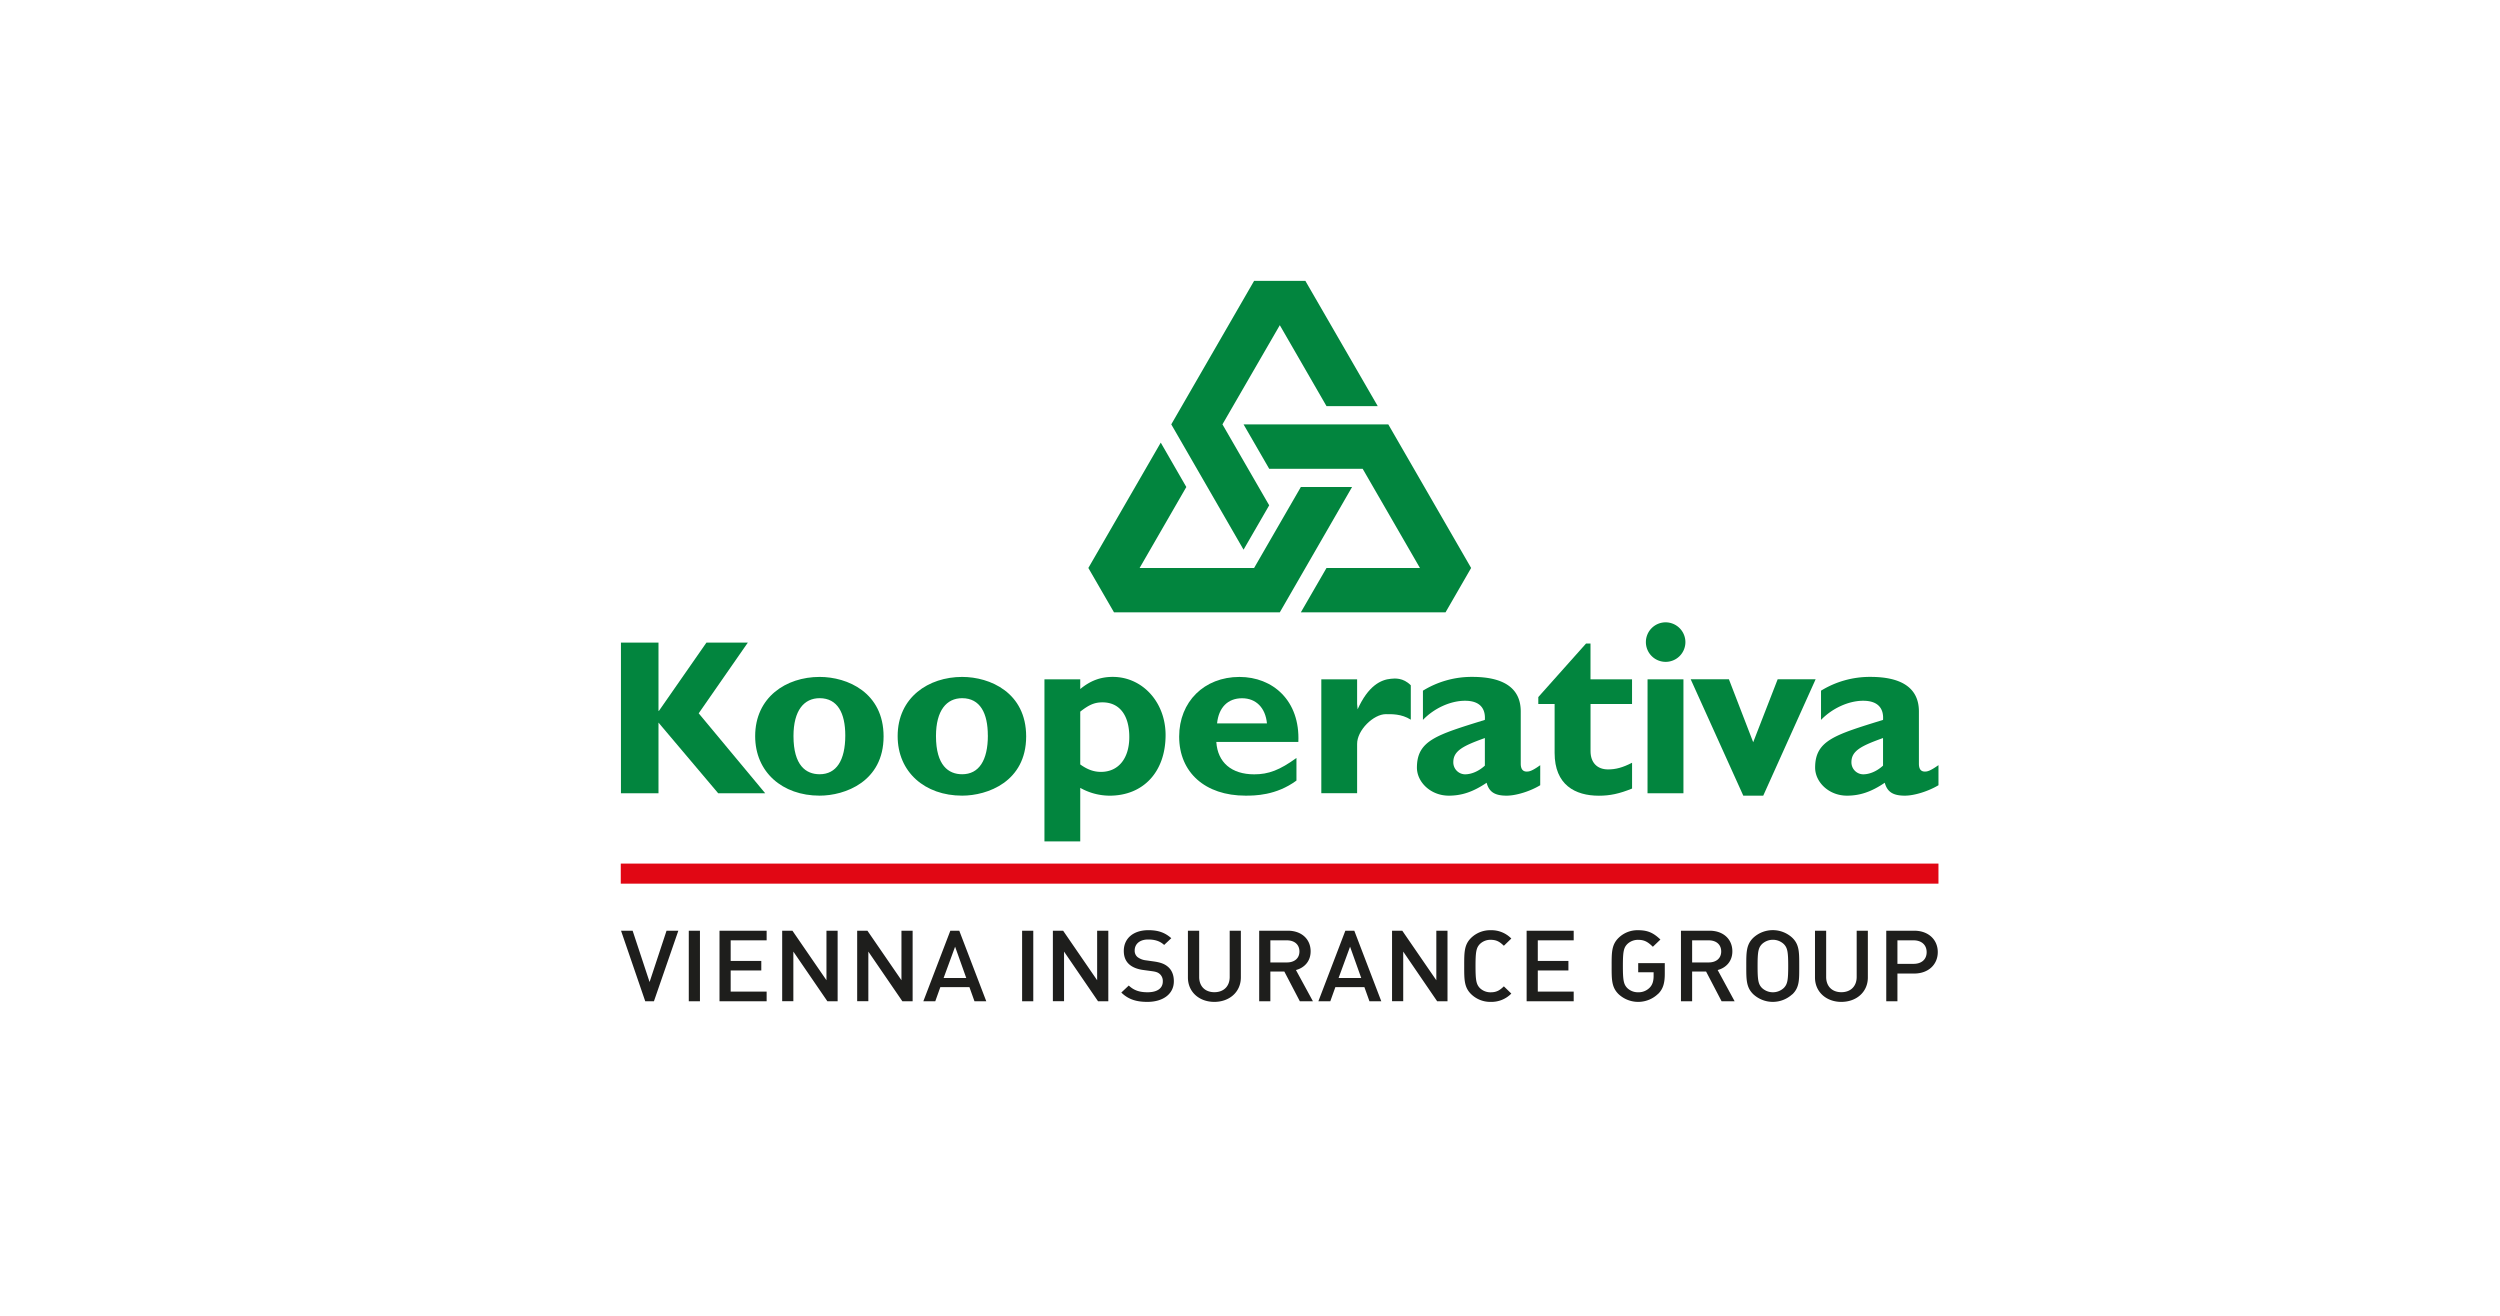 <svg xmlns="http://www.w3.org/2000/svg" viewBox="0 0 1676.15 882.38"><polyline points="468.45 478.25 513.06 531.87 481.54 531.87 441.49 484.47 441.49 531.87 416.32 531.87 416.32 430.86 441.49 430.86 441.49 476.62 441.78 476.62 473.63 430.86 501.38 430.86 468.45 478.25" fill="#02853e"/><path d="M592.41,493.75c0-29.39-24.19-39.9-42.86-39.9-22.57,0-43.24,13.67-43.24,39.7,0,24.1,18.22,39.9,43.24,39.9,16.83,0,42.86-9.33,42.86-39.7m-25.68-.65c0,16.74-6,26-17.18,26-9.15,0-17.55-5.82-17.55-25.6,0-17.26,7.12-25.4,17.55-25.4C561.58,468.15,566.73,478.14,566.73,493.1Z" fill="#02853e"/><path d="M688,493.75c0-29.39-24.21-39.9-42.91-39.9-22.49,0-43.25,13.67-43.25,39.7,0,24.1,18.25,39.9,43.25,39.9,16.91,0,42.91-9.33,42.91-39.7m-25.67-.65c0,16.74-6,26-17.24,26-9.09,0-17.55-5.82-17.55-25.6,0-17.26,7.15-25.4,17.55-25.4C657.14,468.15,662.3,478.14,662.3,493.1Z" fill="#02853e"/><path d="M724.26,455.45h-24V564.14h24V528.23a40.49,40.49,0,0,0,19.65,5.24c22.67,0,37.57-16,37.57-40.64,0-22.13-15.6-39-35.4-39-8.25,0-15,2.51-21.82,8.15v-6.52m0,21.67c6-4.72,9.73-6.23,14.89-6.23,11.4,0,18,8.57,18,23.26,0,14.34-7.3,23.36-19,23.36-4.75,0-9.06-1.52-13.89-5Z" fill="#02853e"/><path d="M869.26,508.16c-11.27,8.15-18.69,11-28.36,11-15.22,0-24.53-8-25.41-21.71h55c1.21-27.77-17.16-43.59-39.5-43.59-23.63,0-40.41,16.65-40.41,40,0,24,17.4,39.59,44.47,39.59,6,0,20.43,0,34.17-10.11V508.16M816,485c1.08-10.69,7.22-16.85,16.75-16.85,9.37,0,15.68,6.37,16.69,16.85Z" fill="#02853e"/><path d="M909.89,472l.34,3.57c7.13-15.85,15.59-19.88,22.31-20.48,2.58-.25,8.16-.88,13.34,4.38v23.05c-6.28-4-12.94-3.7-16.77-3.7-8.18,0-19.29,10.69-19.22,20v33h-24V455.45h24V472" fill="#02853e"/><path d="M1032.7,513c-5.58,4-7.4,4.31-9.1,4.31-2.44,0-4-1.5-4-5.31V477c0-16.73-13.09-23.17-32.38-23.17a62.3,62.3,0,0,0-33.2,9.24v19.59c7.58-7.88,18.54-12.83,28.21-12.83,10.49,0,13.81,5.67,13.31,12.83-32.1,10-45.55,13.69-45.55,32,0,9.65,9.16,18.8,21.38,18.8,8.32,0,16-2.31,25.36-8.66,1.63,6.15,5.42,8.66,13.41,8.66,6.49,0,15.93-3,22.52-7V513m-37.12.33c-4,3.66-8.87,5.82-13.31,5.82a8,8,0,0,1-7.84-8.18c0-7.69,6.84-11,21.15-16.15Z" fill="#02853e"/><path d="M1094.24,472h-27.85v31.61c0,7.46,4.25,12.25,11.75,12.25,5,0,9.63-1.14,16.1-4.47v17.3c-8.48,3.46-14.79,4.8-22.24,4.8-15.94,0-29.69-7.27-29.69-28.67V472h-10.94v-4.65l32-35.88h3v24h27.85V472" fill="#02853e"/><path d="M1130,430.53a13.25,13.25,0,1,1-13.21-13.28A13.31,13.31,0,0,1,1130,430.53m-25.38,24.92h24.06v76.42H1104.6Z" fill="#02853e"/><polyline points="1133.55 455.44 1159.17 455.44 1175.45 497.64 1191.85 455.44 1217.3 455.44 1182.18 533.47 1168.81 533.47 1133.55 455.44" fill="#02853e"/><path d="M1299.66,513c-5.66,4-7.51,4.31-9.11,4.31-2.51,0-4-1.5-4-5.31V477c0-16.73-13.12-23.17-32.41-23.17a62.49,62.49,0,0,0-33.22,9.24v19.59c7.61-7.88,18.6-12.83,28.24-12.83,10.51,0,13.87,5.67,13.34,12.83-32.13,10-45.53,13.69-45.53,32,0,9.65,9.12,18.8,21.36,18.8,8.28,0,16-2.31,25.32-8.66,1.69,6.15,5.51,8.66,13.51,8.66,6.44,0,15.83-3,22.51-7V513m-37.17.33c-4,3.66-8.82,5.82-13.34,5.82a8,8,0,0,1-7.85-8.18c0-7.69,6.89-11,21.19-16.15Z" fill="#02853e"/><polyline points="778.24 296.76 795.38 326.52 764.07 380.8 840.83 380.8 872.17 326.52 906.51 326.52 858.06 410.54 746.89 410.54 729.7 380.8 778.24 296.76" fill="#02853e"/><polyline points="872.17 410.54 889.37 380.8 952.01 380.8 913.61 314.29 850.94 314.29 833.75 284.52 930.79 284.52 986.33 380.8 969.18 410.54 872.17 410.54" fill="#02853e"/><polyline points="923.72 272.3 889.37 272.3 858.06 218.02 819.6 284.52 850.94 338.8 833.75 368.54 785.29 284.52 840.83 188.3 875.19 188.3 923.72 272.3" fill="#02853e"/><rect x="416.2" y="579" width="883.46" height="13.46" fill="#e10714"/><path d="M438.43,671.32h-5.82L416.38,624h7.77l11.37,34.41L446.89,624h7.91Zm23.37,0V624h7.49v47.3Zm20.6,0V624H514v6.44H489.89v13.82h20.53v6.38H489.89v14.21H514v6.45Zm72.33,0L531.91,638v33.28h-7.49V624h6.87l22.82,33.21V624h7.49v47.3Zm50.28,0L582.19,638v33.28H574.7V624h6.87l22.82,33.21V624h7.49v47.3Zm48.34,0-3.4-9.5H630.46l-3.4,9.5h-8l18.1-47.3h6l18.1,47.3Zm-13-36.6-7.7,21h15.19Zm44.93,36.6V624h7.49v47.3Zm50.91,0L713.4,638v33.28h-7.49V624h6.87l22.81,33.21V624h7.49v47.3Zm33.08.4c-7.42,0-12.76-1.66-17.48-6.25l5-4.71c3.61,3.45,7.56,4.51,12.63,4.51,6.44,0,10.19-2.65,10.19-7.24a6.2,6.2,0,0,0-1.94-4.91c-1.25-1.13-2.5-1.6-5.41-2l-5.83-.79c-4-.54-7.21-1.86-9.36-3.79-2.43-2.19-3.61-5.18-3.61-9,0-8.24,6.25-13.89,16.51-13.89,6.52,0,11.1,1.6,15.33,5.38l-4.79,4.52c-3-2.79-6.59-3.65-10.75-3.65-5.82,0-9,3.19-9,7.37a5.51,5.51,0,0,0,1.87,4.39,11.4,11.4,0,0,0,5.55,2.19l5.61.79c4.58.67,7.15,1.73,9.23,3.52,2.7,2.26,4,5.65,4,9.7C787.05,666.53,779.63,671.72,769.3,671.72Zm44.87,0c-10.06,0-17.69-6.58-17.69-16.35V624H804v31c0,6.31,4,10.23,10.2,10.23s10.26-3.92,10.26-10.23V624h7.49v31.35C831.92,665.14,824.22,671.72,814.17,671.72Zm57.35-.4-10.4-19.93h-9.37v19.93h-7.49V624H863.4c9.37,0,15.33,5.78,15.33,13.82,0,6.77-4.3,11.09-9.85,12.55l11.38,20.93Zm-8.67-40.86h-11.1v14.82h11.1c5,0,8.39-2.73,8.39-7.37S867.84,630.46,862.85,630.46Zm55.34,40.86-3.4-9.5H895.31l-3.4,9.5h-8L902,624h6l18.1,47.3Zm-13-36.6-7.7,21h15.19Zm58.4,36.6L940.8,638v33.28h-7.49V624h6.86L963,657.23V624h7.49v47.3Zm35.92.4a18.32,18.32,0,0,1-13-5.05c-4.86-4.65-4.79-9.9-4.79-19s-.07-14.35,4.79-19a18.32,18.32,0,0,1,13-5,18.61,18.61,0,0,1,13.8,5.58l-5,4.85c-2.56-2.45-4.71-4-8.8-4a10.12,10.12,0,0,0-7.29,2.85c-2.42,2.53-2.91,5.25-2.91,14.75s.49,12.22,2.91,14.75a10.12,10.12,0,0,0,7.29,2.85c4.09,0,6.24-1.53,8.8-4l5,4.85A18.61,18.61,0,0,1,999.54,671.72Zm24.06-.4V624h31.56v6.44h-24.07v13.82h20.53v6.38h-20.53v14.21h24.07v6.45Zm88.21-5.05a19.25,19.25,0,0,1-26.42.4c-4.86-4.65-4.79-9.9-4.79-19s-.07-14.35,4.79-19a18.1,18.1,0,0,1,13-5c6.73,0,10.47,2,14.91,6.25l-5.06,4.85c-3.12-3-5.41-4.65-9.85-4.65A10.31,10.31,0,0,0,1091,633c-2.43,2.52-2.92,5.18-2.92,14.68s.49,12.22,2.92,14.75a10.26,10.26,0,0,0,7.35,2.85,10.38,10.38,0,0,0,7.91-3.32c1.8-1.93,2.42-4.58,2.42-7.51v-2.59h-10.33v-6.11h17.82v7.11C1116.18,659,1115.07,663,1111.81,666.27Zm42.51,5.05-10.4-19.93h-9.36v19.93h-7.49V624h19.14c9.36,0,15.33,5.78,15.33,13.82,0,6.77-4.3,11.09-9.85,12.55l11.37,20.93Zm-8.67-40.86h-11.09v14.82h11.09c5,0,8.4-2.73,8.4-7.37S1150.65,630.46,1145.65,630.46Zm56,36.21a19.27,19.27,0,0,1-26,0c-4.85-4.65-4.78-9.9-4.78-19s-.07-14.35,4.78-19a19.27,19.27,0,0,1,26,0c4.86,4.65,4.72,9.9,4.72,19S1206.55,662,1201.69,666.67ZM1196,633a10.71,10.71,0,0,0-14.7,0c-2.43,2.52-2.91,5.18-2.91,14.68s.48,12.15,2.91,14.68a10.71,10.71,0,0,0,14.7,0c2.43-2.53,2.92-5.18,2.92-14.68S1198.43,635.51,1196,633Zm38.56,38.73c-10,0-17.68-6.58-17.68-16.35V624h7.49v31c0,6.31,4,10.23,10.19,10.23s10.27-3.92,10.27-10.23V624h7.49v31.35C1252.32,665.14,1244.62,671.72,1234.56,671.72Zm48.82-19h-11.23v18.6h-7.49V624h18.72c9.64,0,15.82,6.11,15.82,14.35S1293,652.72,1283.38,652.72Zm-.41-22.26h-10.82v15.75H1283c5.2,0,8.74-2.86,8.74-7.84S1288.17,630.46,1283,630.46Z" fill="#1e1e1c"/></svg>